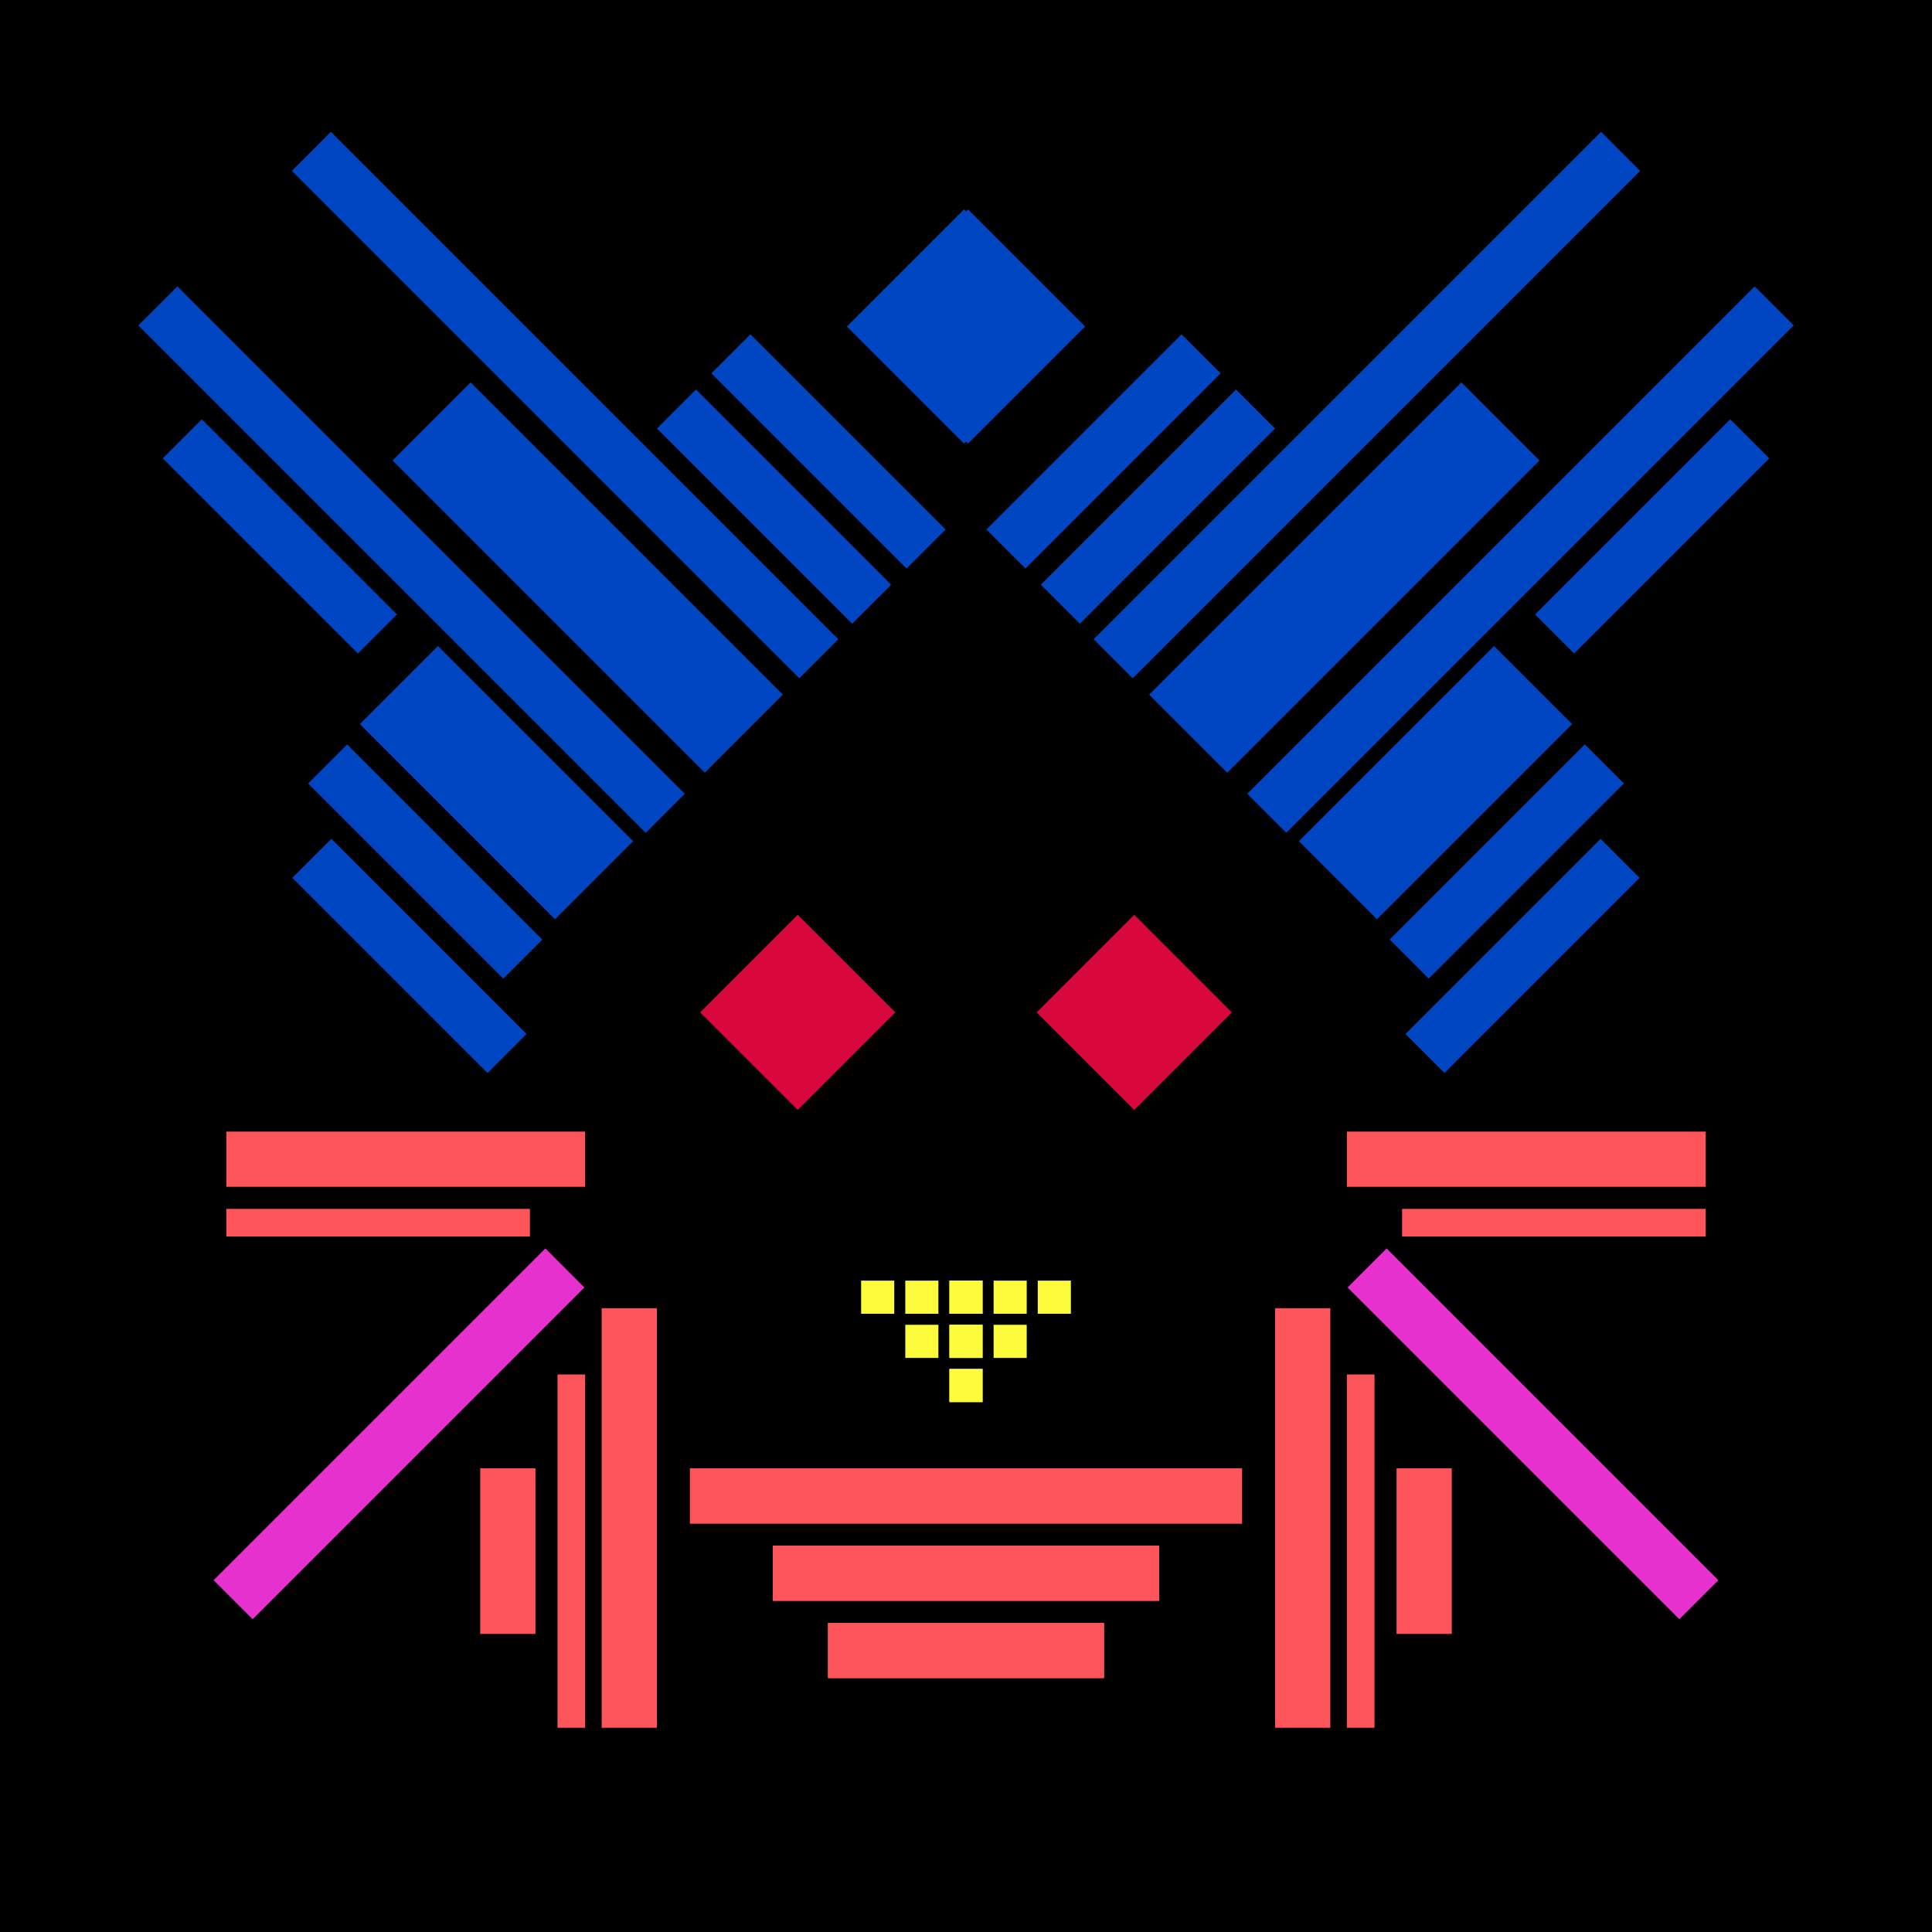<svg xmlns='http://www.w3.org/2000/svg' preserveAspectRatio='xMinYMin meet' viewBox='0 0 350 350'> <filter id='neon' y='-2' x='-1' width='350' height='350'><feDropShadow flood-color='#3f285e' dx='0' dy='5' flood-opacity='1' stdDeviation='2' result='shadow'/><feOffset in='StrokePaint' dx='0' dy='2' result='offStrPnt'/><feFlood flood-color='#E0F2F3' flood-opacity='0.2' result='flood1' /><feOffset in='SourceGraphic' dx='0' dy='-1' result='offFlood'/><feOffset in='SourceGraphic' dx='0' dy='3' result='offShadow'/><feComposite in='flood1' in2='offFlood' operator='in'  result='cmpFlood' /><feComposite in='shadow' in2='offShadow' operator='in'  result='cmpSha' /><feGaussianBlur in='offStrPnt' stdDeviation='3.5' result='bStrokeP'/><feGaussianBlur in='cmpFlood' stdDeviation='0.8' result='bFlood'/><feGaussianBlur in='cmpSha' stdDeviation='0.4' result='bShadow'/><feMerge><feMergeNode in='bStrokeP'/><feMergeNode in='SourceGraphic'/><feMergeNode in='bFlood'/><feMergeNode in='bshadow'/></feMerge></filter><rect width='100%'  height='100%' fill='#000000'/> <g filter='url(#neon)' ><rect x='41 ' y= '201' width='65 ' height=  '10 '  fill= '#FE555A' /><rect x='41 ' y= '215' width='55 ' height=  '5  '  fill= '#FE555A' /><rect x='109' y= '233' width='10 ' height=  '76 '  fill= '#FE555A' /><rect x='101' y= '245' width='5  ' height=  '64 '  fill= '#FE555A' /><rect x='87 ' y= '262' width='10 ' height=  '30 '  fill= '#FE555A' /><rect x='125' y= '262' width='100' height=  '10 '  fill= '#FE555A' /><rect x='140' y= '276' width='70 ' height=  '10 '  fill= '#FE555A' /><rect x='150' y= '290' width='50 ' height=  '10 '  fill= '#FE555A' /><rect x='30 ' y= '251' width='85 ' height=  '10 '  fill= '#e631ce' transform = '  translate( -160   , 126 ) rotate ( -45)'  /><rect x='41 ' y= '201' width='65 ' height=  '10 '  fill= '#FE555A' transform= 'scale(-1,1) translate(-350,0)'/><rect x='41 ' y= '215' width='55 ' height=  '5  '  fill= '#FE555A' transform= 'scale(-1,1) translate(-350,0)'/><rect x='109' y= '233' width='10 ' height=  '76 '  fill= '#FE555A' transform= 'scale(-1,1) translate(-350,0)'/><rect x='101' y= '245' width='5  ' height=  '64 '  fill= '#FE555A' transform= 'scale(-1,1) translate(-350,0)'/><rect x='87 ' y= '262' width='10 ' height=  '30 '  fill= '#FE555A' transform= 'scale(-1,1) translate(-350,0)'/><rect x='125' y= '262' width='100' height=  '10 '  fill= '#FE555A' transform= 'scale(-1,1) translate(-350,0)'/><rect x='140' y= '276' width='70 ' height=  '10 '  fill= '#FE555A' transform= 'scale(-1,1) translate(-350,0)'/><rect x='150' y= '290' width='50 ' height=  '10 '  fill= '#FE555A' transform= 'scale(-1,1) translate(-350,0)'/><rect x='30 ' y= '251' width='85 ' height=  '10 '  fill= '#e631ce' transform = ' scale(-1,1)  translate(-350,0) translate( -160   , 126 ) rotate ( -45)'  /><rect x='49 ' y= '164' width='50 ' height=  '10 '  fill= '#0046C2' transform = '  translate( 7   , 341 ) rotate ( -135  )'  /><rect x='52 ' y= '147' width='50 ' height=  '10 '  fill= '#0046C2' transform = '  translate( 24  , 314 ) rotate ( -135  )'  /><rect x='65 ' y= '128' width='50 ' height=  '20 '  fill= '#0046C2' transform = '  translate( 56  , 299 ) rotate ( -135  )'  /><rect x='26 ' y= '88 ' width='50 ' height=  '10 '  fill= '#0046C2' transform = '  translate( 21  , 195 ) rotate ( -135  )'  /><rect x='10 ' y= '92 ' width='130' height=  '10 '  fill= '#0046C2' transform = '  translate( 59  , 219 ) rotate ( -135  )'  /><rect x='37 ' y= '65 ' width='130' height=  '10 '  fill= '#0046C2' transform = '  translate( 125 , 191 ) rotate ( -135  )'  /><rect x='115' y= '83 ' width='50 ' height=  '10 '  fill= '#0046C2' transform = '  translate( 177 , 249 ) rotate ( -135  )'  /><rect x='125' y= '73 ' width='50 ' height=  '10 '  fill= '#0046C2' transform = '  translate( 201 , 239 ) rotate ( -135  )'  /><rect x='66 ' y= '91 ' width='80 ' height=  '20 '  fill= '#0046C2' transform = '  translate( 110 , 247 ) rotate ( -135  )'  /><rect x='160' y= '40 ' width='30 ' height=  '30 '  fill= '#0046C2' transform = '  translate( 12  , 140 ) rotate ( -45)'  /><rect x='49 ' y= '164' width='50 ' height=  '10 '  fill= '#0046C2' transform = ' scale(-1,1)  translate(-350,0) translate( 7   , 341 ) rotate ( -135  )'  /><rect x='52 ' y= '147' width='50 ' height=  '10 '  fill= '#0046C2' transform = ' scale(-1,1)  translate(-350,0) translate( 24  , 314 ) rotate ( -135  )'  /><rect x='65 ' y= '128' width='50 ' height=  '20 '  fill= '#0046C2' transform = ' scale(-1,1)  translate(-350,0) translate( 56  , 299 ) rotate ( -135  )'  /><rect x='26 ' y= '88 ' width='50 ' height=  '10 '  fill= '#0046C2' transform = ' scale(-1,1)  translate(-350,0) translate( 21  , 195 ) rotate ( -135  )'  /><rect x='10 ' y= '92 ' width='130' height=  '10 '  fill= '#0046C2' transform = ' scale(-1,1)  translate(-350,0) translate( 59  , 219 ) rotate ( -135  )'  /><rect x='37 ' y= '65 ' width='130' height=  '10 '  fill= '#0046C2' transform = ' scale(-1,1)  translate(-350,0) translate( 125 , 191 ) rotate ( -135  )'  /><rect x='115' y= '83 ' width='50 ' height=  '10 '  fill= '#0046C2' transform = ' scale(-1,1)  translate(-350,0) translate( 177 , 249 ) rotate ( -135  )'  /><rect x='125' y= '73 ' width='50 ' height=  '10 '  fill= '#0046C2' transform = ' scale(-1,1)  translate(-350,0) translate( 201 , 239 ) rotate ( -135  )'  /><rect x='66 ' y= '91 ' width='80 ' height=  '20 '  fill= '#0046C2' transform = ' scale(-1,1)  translate(-350,0) translate( 110 , 247 ) rotate ( -135  )'  /><rect x='160' y= '40 ' width='30 ' height=  '30 '  fill= '#0046C2' transform = ' scale(-1,1)  translate(-350,0) translate( 12  , 140 ) rotate ( -45)'  /><rect x='172' y= '244' width='6  ' height=  '6  '  fill= '#fcfc3c' /><rect x='164' y= '236' width='6  ' height=  '6  '  fill= '#fcfc3c' /><rect x='172' y= '236' width='6  ' height=  '6  '  fill= '#fcfc3c' /><rect x='172' y= '228' width='6  ' height=  '6  '  fill= '#fcfc3c' /><rect x='164' y= '228' width='6  ' height=  '6  '  fill= '#fcfc3c' /><rect x='156' y= '228' width='6  ' height=  '6  '  fill= '#fcfc3c' /><rect x='172' y= '244' width='6  ' height=  '6  '  fill= '#fcfc3c' transform= 'scale(-1,1) translate(-350,0)'/><rect x='164' y= '236' width='6  ' height=  '6  '  fill= '#fcfc3c' transform= 'scale(-1,1) translate(-350,0)'/><rect x='172' y= '236' width='6  ' height=  '6  '  fill= '#fcfc3c' transform= 'scale(-1,1) translate(-350,0)'/><rect x='172' y= '228' width='6  ' height=  '6  '  fill= '#fcfc3c' transform= 'scale(-1,1) translate(-350,0)'/><rect x='164' y= '228' width='6  ' height=  '6  '  fill= '#fcfc3c' transform= 'scale(-1,1) translate(-350,0)'/><rect x='156' y= '228' width='6  ' height=  '6  '  fill= '#fcfc3c' transform= 'scale(-1,1) translate(-350,0)'/></g><g fill-opacity='0.85'><rect x='129' y= '168' width='25 ' height=  '25 '  fill= '#FF0A47' filter='url(#neon)'  transform = '  translate( -86 , 153 ) rotate ( -45)'  /><rect x='129' y= '168' width='25 ' height=  '25 '  fill= '#FF0A47' filter='url(#neon)'  transform = ' scale(-1,1)  translate(-350,0) translate( -86 , 153 ) rotate ( -45)'  /></g></svg>